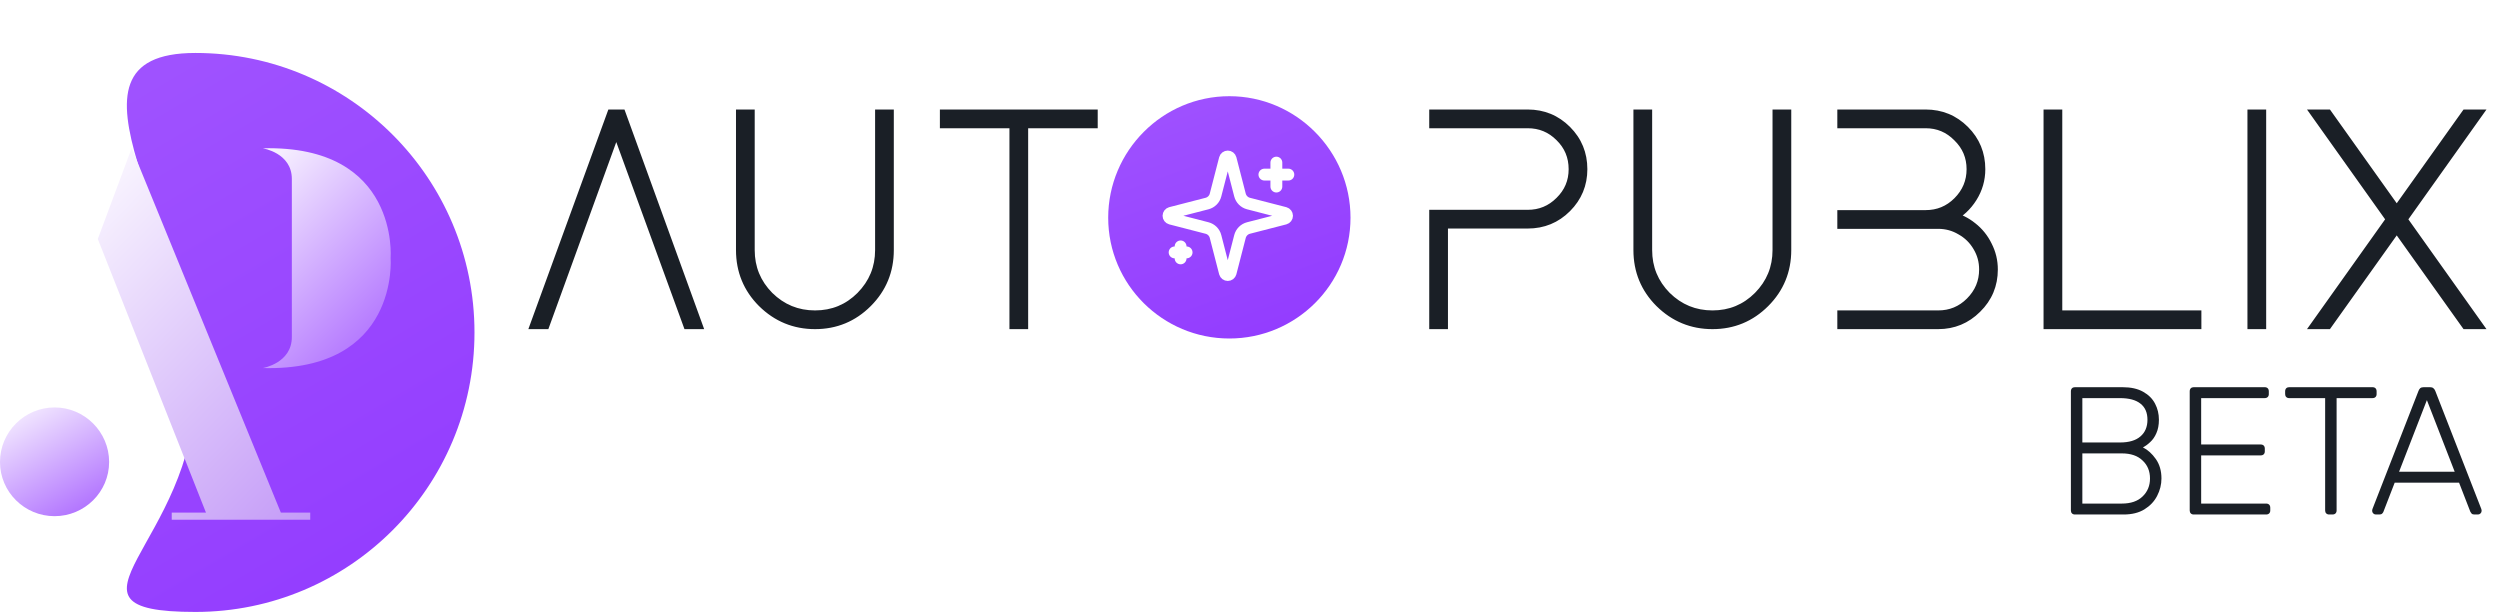<svg width="179" height="44" viewBox="0 0 179 44" fill="none" xmlns="http://www.w3.org/2000/svg">
<path d="M33.973 23.804C33.973 34.856 25.026 43.815 13.989 43.815C2.952 43.815 13.989 38.858 13.989 27.806C13.989 16.754 2.952 3.792 13.989 3.792C25.026 3.792 33.973 12.752 33.973 23.804Z" fill="url(#paint0_linear_10547_12876)"/>
<g filter="url(#filter0_n_10547_12876)">
<path d="M9.43 10.596L7.003 17.111L14.747 36.703H12.296V37.212H22.213V36.703H20.109L9.43 10.596Z" fill="url(#paint1_linear_10547_12876)"/>
<path d="M3.906 29.172C1.757 29.172 0 30.927 0 33.076C0 35.225 1.757 36.958 3.906 36.958C6.056 36.958 7.813 35.225 7.813 33.076C7.813 30.927 6.056 29.172 3.906 29.172Z" fill="url(#paint2_linear_10547_12876)"/>
<path d="M27.969 18.475C27.969 18.475 28.616 10.365 18.815 10.619C18.815 10.619 20.896 10.943 20.896 12.814V16.672V18.475V24.135C20.896 26.006 18.815 26.353 18.815 26.353C28.616 26.607 27.969 18.475 27.969 18.475Z" fill="url(#paint3_linear_10547_12876)"/>
</g>
<path d="M112.141 9.356L111.871 9.626L112.141 9.356ZM103.292 15.982V15.6H102.91V15.982H103.292ZM103.292 23.185V23.566H103.674V23.185H103.292ZM102.715 23.185H102.333V23.566H102.715V23.185ZM102.715 15.405V15.023H102.333V15.405H102.715ZM111.713 14.443L111.446 14.17L111.443 14.173L111.713 14.443ZM111.713 9.762L111.443 10.032L111.446 10.035L111.713 9.762ZM102.715 8.8H102.333V9.182H102.715V8.8ZM102.715 8.223V7.841H102.333V8.223H102.715ZM109.384 8.223V8.605C110.367 8.605 111.188 8.943 111.871 9.626L112.141 9.356L112.411 9.086C111.583 8.258 110.566 7.841 109.384 7.841V8.223ZM112.141 9.356L111.871 9.626C112.553 10.308 112.892 11.13 112.892 12.113H113.274H113.655C113.655 10.93 113.239 9.914 112.411 9.086L112.141 9.356ZM113.274 12.113H112.892C112.892 13.081 112.554 13.895 111.871 14.579L112.141 14.849L112.411 15.119C113.237 14.292 113.655 13.283 113.655 12.113H113.274ZM112.141 14.849L111.871 14.579C111.188 15.261 110.367 15.6 109.384 15.6V15.982V16.363C110.566 16.363 111.583 15.947 112.411 15.119L112.141 14.849ZM109.384 15.982V15.6H103.292V15.982V16.363H109.384V15.982ZM103.292 15.982H102.91V23.185H103.292H103.674V15.982H103.292ZM103.292 23.185V22.803H102.715V23.185V23.566H103.292V23.185ZM102.715 23.185H103.097V15.405H102.715H102.333V23.185H102.715ZM102.715 15.405V15.786H109.384V15.405V15.023H102.715V15.405ZM109.384 15.405V15.786C110.396 15.786 111.27 15.426 111.983 14.713L111.713 14.443L111.443 14.173C110.874 14.742 110.195 15.023 109.384 15.023V15.405ZM111.713 14.443L111.98 14.716C112.709 14.003 113.078 13.128 113.078 12.113H112.696H112.315C112.315 12.922 112.029 13.6 111.446 14.17L111.713 14.443ZM112.696 12.113H113.078C113.078 11.085 112.71 10.203 111.98 9.489L111.713 9.762L111.446 10.035C112.028 10.603 112.315 11.288 112.315 12.113H112.696ZM111.713 9.762L111.983 9.492C111.27 8.779 110.396 8.418 109.384 8.418V8.8V9.182C110.195 9.182 110.874 9.463 111.443 10.032L111.713 9.762ZM109.384 8.8V8.418H102.715V8.8V9.182H109.384V8.8ZM102.715 8.8H103.097V8.223H102.715H102.333V8.8H102.715ZM102.715 8.223V8.605H109.384V8.223V7.841H102.715V8.223ZM127.295 8.223V7.841H126.913V8.223H127.295ZM127.872 8.223H128.254V7.841H127.872V8.223ZM126.333 21.646L126.063 21.376L126.333 21.646ZM118.874 21.646L118.604 21.916L118.606 21.917L118.874 21.646ZM117.335 8.223V7.841H116.953V8.223H117.335ZM117.912 8.223H118.294V7.841H117.912V8.223ZM119.28 21.24L119.008 21.507L119.012 21.512L119.28 21.24ZM125.927 21.24L126.197 21.509L126.199 21.507L125.927 21.24ZM127.295 8.223V8.605H127.872V8.223V7.841H127.295V8.223ZM127.872 8.223H127.49V17.905H127.872H128.254V8.223H127.872ZM127.872 17.905H127.49C127.49 19.273 127.017 20.422 126.063 21.376L126.333 21.646L126.603 21.916C127.702 20.817 128.254 19.473 128.254 17.905H127.872ZM126.333 21.646L126.063 21.376C125.109 22.33 123.967 22.803 122.614 22.803V23.185V23.566C124.169 23.566 125.505 23.013 126.603 21.916L126.333 21.646ZM122.614 23.185V22.803C121.262 22.803 120.111 22.33 119.142 21.374L118.874 21.646L118.606 21.917C119.717 23.013 121.06 23.566 122.614 23.566V23.185ZM118.874 21.646L119.144 21.376C118.19 20.422 117.717 19.273 117.717 17.905H117.335H116.953C116.953 19.473 117.505 20.817 118.604 21.916L118.874 21.646ZM117.335 17.905H117.717V8.223H117.335H116.953V17.905H117.335ZM117.335 8.223V8.605H117.912V8.223V7.841H117.335V8.223ZM117.912 8.223H117.53V17.905H117.912H118.294V8.223H117.912ZM117.912 17.905H117.53C117.53 19.302 118.026 20.51 119.008 21.507L119.28 21.24L119.552 20.972C118.71 20.117 118.294 19.102 118.294 17.905H117.912ZM119.28 21.24L119.012 21.512C120.009 22.494 121.217 22.989 122.614 22.989V22.608V22.226C121.418 22.226 120.403 21.809 119.548 20.968L119.28 21.24ZM122.614 22.608V22.989C124.011 22.989 125.213 22.493 126.197 21.509L125.927 21.24L125.657 20.97C124.817 21.81 123.81 22.226 122.614 22.226V22.608ZM125.927 21.24L126.199 21.507C127.181 20.51 127.677 19.302 127.677 17.905H127.295H126.913C126.913 19.102 126.497 20.117 125.655 20.972L125.927 21.24ZM127.295 17.905H127.677V8.223H127.295H126.913V17.905H127.295ZM139.671 15.533L139.494 15.194L138.605 15.66L139.579 15.903L139.671 15.533ZM141.189 16.281L140.949 16.578L140.954 16.582L141.189 16.281ZM142.257 17.606L141.914 17.773L141.918 17.78L142.257 17.606ZM141.509 22.052L141.242 21.779L141.239 21.782L141.509 22.052ZM131.934 23.185H131.552V23.566H131.934V23.185ZM131.934 22.608V22.226H131.552V22.608H131.934ZM141.103 21.646L141.373 21.916L141.103 21.646ZM141.638 17.649L141.308 17.841L141.31 17.845L141.638 17.649ZM140.419 16.452L140.223 16.779L140.234 16.785L140.419 16.452ZM131.934 16.003H131.552V16.385H131.934V16.003ZM131.934 15.426V15.044H131.552V15.426H131.934ZM140.206 14.464L139.936 14.194L140.206 14.464ZM140.206 9.783L139.933 10.05L139.939 10.056L140.206 9.783ZM131.934 8.8H131.552V9.182H131.934V8.8ZM131.934 8.223V7.841H131.552V8.223H131.934ZM140.633 9.356L140.363 9.626H140.363L140.633 9.356ZM141.189 14.122L140.866 13.919V13.919L141.189 14.122ZM139.671 15.533L139.579 15.903C140.097 16.033 140.552 16.258 140.949 16.578L141.189 16.281L141.428 15.984C140.942 15.591 140.386 15.318 139.764 15.162L139.671 15.533ZM141.189 16.281L140.954 16.582C141.363 16.902 141.683 17.297 141.914 17.773L142.257 17.606L142.601 17.439C142.319 16.86 141.926 16.373 141.424 15.98L141.189 16.281ZM142.257 17.606L141.918 17.78C142.161 18.253 142.282 18.756 142.282 19.294H142.664H143.045C143.045 18.636 142.896 18.013 142.597 17.432L142.257 17.606ZM142.664 19.294H142.282C142.282 20.276 141.938 21.096 141.242 21.779L141.509 22.052L141.777 22.324C142.62 21.497 143.045 20.479 143.045 19.294H142.664ZM141.509 22.052L141.239 21.782C140.556 22.465 139.741 22.803 138.774 22.803V23.185V23.566C139.943 23.566 140.952 23.148 141.779 22.322L141.509 22.052ZM138.774 23.185V22.803H131.934V23.185V23.566H138.774V23.185ZM131.934 23.185H132.316V22.608H131.934H131.552V23.185H131.934ZM131.934 22.608V22.989H138.774V22.608V22.226H131.934V22.608ZM138.774 22.608V22.989C139.786 22.989 140.66 22.629 141.373 21.916L141.103 21.646L140.833 21.376C140.264 21.945 139.585 22.226 138.774 22.226V22.608ZM141.103 21.646L141.373 21.916C142.099 21.19 142.468 20.31 142.468 19.294H142.086H141.705C141.705 20.103 141.419 20.791 140.833 21.376L141.103 21.646ZM142.086 19.294H142.468C142.468 18.629 142.301 18.012 141.965 17.452L141.638 17.649L141.31 17.845C141.573 18.283 141.705 18.763 141.705 19.294H142.086ZM141.638 17.649L141.967 17.456C141.634 16.885 141.178 16.437 140.605 16.118L140.419 16.452L140.234 16.785C140.686 17.037 141.043 17.387 141.308 17.841L141.638 17.649ZM140.419 16.452L140.616 16.125C140.056 15.789 139.439 15.621 138.774 15.621V16.003V16.385C139.305 16.385 139.785 16.517 140.223 16.779L140.419 16.452ZM138.774 16.003V15.621H131.934V16.003V16.385H138.774V16.003ZM131.934 16.003H132.316V15.426H131.934H131.552V16.003H131.934ZM131.934 15.426V15.808H137.876V15.426V15.044H131.934V15.426ZM137.876 15.426V15.808C138.888 15.808 139.762 15.447 140.475 14.734L140.206 14.464L139.936 14.194C139.366 14.763 138.687 15.044 137.876 15.044V15.426ZM140.206 14.464L140.475 14.734C141.201 14.008 141.57 13.128 141.57 12.113H141.189H140.807C140.807 12.922 140.521 13.609 139.936 14.194L140.206 14.464ZM141.189 12.113H141.57C141.57 11.098 141.201 10.223 140.472 9.51L140.206 9.783L139.939 10.056C140.521 10.626 140.807 11.304 140.807 12.113H141.189ZM140.206 9.783L140.478 9.516C139.766 8.788 138.891 8.418 137.876 8.418V8.8V9.182C138.684 9.182 139.363 9.468 139.933 10.05L140.206 9.783ZM137.876 8.8V8.418H131.934V8.8V9.182H137.876V8.8ZM131.934 8.8H132.316V8.223H131.934H131.552V8.8H131.934ZM131.934 8.223V8.605H137.876V8.223V7.841H131.934V8.223ZM137.876 8.223V8.605C138.859 8.605 139.681 8.943 140.363 9.626L140.633 9.356L140.903 9.086C140.075 8.258 139.058 7.841 137.876 7.841V8.223ZM140.633 9.356L140.363 9.626C141.046 10.308 141.384 11.13 141.384 12.113H141.766H142.148C142.148 10.93 141.731 9.914 140.903 9.086L140.633 9.356ZM141.766 12.113H141.384C141.384 12.768 141.212 13.367 140.866 13.919L141.189 14.122L141.512 14.325C141.935 13.651 142.148 12.911 142.148 12.113H141.766ZM141.189 14.122L140.866 13.919C140.516 14.476 140.06 14.899 139.494 15.194L139.671 15.533L139.848 15.871C140.536 15.511 141.092 14.994 141.512 14.325L141.189 14.122ZM147.277 22.608H146.895V22.989H147.277V22.608ZM157.237 22.608H157.619V22.226H157.237V22.608ZM157.237 23.185V23.566H157.619V23.185H157.237ZM146.7 23.185H146.318V23.566H146.7V23.185ZM146.7 8.223V7.841H146.318V8.223H146.7ZM147.277 8.223H147.659V7.841H147.277V8.223ZM147.277 22.608V22.989H157.237V22.608V22.226H147.277V22.608ZM157.237 22.608H156.856V23.185H157.237H157.619V22.608H157.237ZM157.237 23.185V22.803H146.7V23.185V23.566H157.237V23.185ZM146.7 23.185H147.082V8.223H146.7H146.318V23.185H146.7ZM146.7 8.223V8.605H147.277V8.223V7.841H146.7V8.223ZM147.277 8.223H146.895V22.608H147.277H147.659V8.223H147.277ZM161.876 23.185V23.566H162.258V23.185H161.876ZM161.299 23.185H160.917V23.566H161.299V23.185ZM161.299 8.223V7.841H160.917V8.223H161.299ZM161.876 8.223H162.258V7.841H161.876V8.223ZM161.876 23.185V22.803H161.299V23.185V23.566H161.876V23.185ZM161.299 23.185H161.681V8.223H161.299H160.917V23.185H161.299ZM161.299 8.223V8.605H161.876V8.223V7.841H161.299V8.223ZM161.876 8.223H161.494V23.185H161.876H162.258V8.223H161.876ZM177.292 8.223L177.603 8.444L178.032 7.841H177.292V8.223ZM171.97 15.704L171.659 15.482L171.501 15.704L171.659 15.925L171.97 15.704ZM177.292 23.185V23.566H178.032L177.603 22.963L177.292 23.185ZM176.586 23.185L176.275 23.406L176.39 23.566H176.586V23.185ZM171.606 16.195L171.917 15.974L171.606 15.538L171.295 15.974L171.606 16.195ZM166.626 23.185V23.566H166.823L166.937 23.406L166.626 23.185ZM165.921 23.185L165.61 22.963L165.181 23.566H165.921V23.185ZM171.243 15.704L171.554 15.925L171.711 15.704L171.554 15.482L171.243 15.704ZM165.921 8.223V7.841H165.181L165.61 8.444L165.921 8.223ZM166.626 8.223L166.937 8.001L166.823 7.841H166.626V8.223ZM171.606 15.212L171.295 15.434L171.606 15.87L171.917 15.434L171.606 15.212ZM176.586 8.223V7.841H176.39L176.275 8.001L176.586 8.223ZM177.292 8.223L176.981 8.002L171.659 15.482L171.97 15.704L172.281 15.925L177.603 8.444L177.292 8.223ZM171.97 15.704L171.659 15.925L176.981 23.406L177.292 23.185L177.603 22.963L172.281 15.482L171.97 15.704ZM177.292 23.185V22.803H176.586V23.185V23.566H177.292V23.185ZM176.586 23.185L176.897 22.963L171.917 15.974L171.606 16.195L171.295 16.417L176.275 23.406L176.586 23.185ZM171.606 16.195L171.295 15.974L166.315 22.963L166.626 23.185L166.937 23.406L171.917 16.417L171.606 16.195ZM166.626 23.185V22.803H165.921V23.185V23.566H166.626V23.185ZM165.921 23.185L166.232 23.406L171.554 15.925L171.243 15.704L170.932 15.482L165.61 22.963L165.921 23.185ZM171.243 15.704L171.554 15.482L166.232 8.002L165.921 8.223L165.61 8.444L170.932 15.925L171.243 15.704ZM165.921 8.223V8.605H166.626V8.223V7.841H165.921V8.223ZM166.626 8.223L166.315 8.444L171.295 15.434L171.606 15.212L171.917 14.991L166.937 8.001L166.626 8.223ZM171.606 15.212L171.917 15.434L176.897 8.444L176.586 8.223L176.275 8.001L171.295 14.991L171.606 15.212ZM176.586 8.223V8.605H177.292V8.223V7.841H176.586V8.223Z" fill="#1A1F26"/>
<path d="M44.445 8.223L44.804 8.093L44.712 7.841H44.445V8.223ZM49.874 23.185V23.566H50.418L50.233 23.054L49.874 23.185ZM49.276 23.185L48.917 23.315L49.008 23.566H49.276V23.185ZM44.124 9.057L44.483 8.926L44.124 7.94L43.766 8.926L44.124 9.057ZM38.995 23.185V23.566H39.262L39.353 23.315L38.995 23.185ZM38.375 23.185L38.016 23.054L37.83 23.566H38.375V23.185ZM43.825 8.223V7.841H43.558L43.467 8.092L43.825 8.223ZM44.445 8.223L44.086 8.353L49.515 23.315L49.874 23.185L50.233 23.054L44.804 8.093L44.445 8.223ZM49.874 23.185V22.803H49.276V23.185V23.566H49.874V23.185ZM49.276 23.185L49.634 23.054L44.483 8.926L44.124 9.057L43.766 9.187L48.917 23.315L49.276 23.185ZM44.124 9.057L43.766 8.926L38.636 23.054L38.995 23.185L39.353 23.315L44.483 9.187L44.124 9.057ZM38.995 23.185V22.803H38.375V23.185V23.566H38.995V23.185ZM38.375 23.185L38.733 23.315L44.184 8.354L43.825 8.223L43.467 8.092L38.016 23.054L38.375 23.185ZM43.825 8.223V8.605H44.445V8.223V7.841H43.825V8.223ZM63.038 8.223V7.841H62.657V8.223H63.038ZM63.615 8.223H63.997V7.841H63.615V8.223ZM62.077 21.646L61.807 21.376L62.077 21.646ZM54.617 21.646L54.347 21.916L54.349 21.917L54.617 21.646ZM53.078 8.223V7.841H52.697V8.223H53.078ZM53.655 8.223H54.037V7.841H53.655V8.223ZM55.023 21.24L54.751 21.507L54.755 21.512L55.023 21.24ZM61.67 21.24L61.94 21.509L61.943 21.507L61.67 21.24ZM63.038 8.223V8.605H63.615V8.223V7.841H63.038V8.223ZM63.615 8.223H63.234V17.905H63.615H63.997V8.223H63.615ZM63.615 17.905H63.234C63.234 19.273 62.76 20.422 61.807 21.376L62.077 21.646L62.346 21.916C63.445 20.817 63.997 19.473 63.997 17.905H63.615ZM62.077 21.646L61.807 21.376C60.852 22.33 59.71 22.803 58.358 22.803V23.185V23.566C59.912 23.566 61.249 23.013 62.346 21.916L62.077 21.646ZM58.358 23.185V22.803C57.005 22.803 55.854 22.33 54.885 21.374L54.617 21.646L54.349 21.917C55.46 23.013 56.803 23.566 58.358 23.566V23.185ZM54.617 21.646L54.887 21.376C53.934 20.422 53.46 19.273 53.46 17.905H53.078H52.697C52.697 19.473 53.249 20.817 54.347 21.916L54.617 21.646ZM53.078 17.905H53.46V8.223H53.078H52.697V17.905H53.078ZM53.078 8.223V8.605H53.655V8.223V7.841H53.078V8.223ZM53.655 8.223H53.274V17.905H53.655H54.037V8.223H53.655ZM53.655 17.905H53.274C53.274 19.302 53.769 20.51 54.751 21.507L55.023 21.24L55.295 20.972C54.453 20.117 54.037 19.102 54.037 17.905H53.655ZM55.023 21.24L54.755 21.512C55.753 22.494 56.96 22.989 58.358 22.989V22.608V22.226C57.161 22.226 56.146 21.809 55.291 20.968L55.023 21.24ZM58.358 22.608V22.989C59.755 22.989 60.956 22.493 61.94 21.509L61.67 21.24L61.401 20.97C60.561 21.81 59.554 22.226 58.358 22.226V22.608ZM61.67 21.24L61.943 21.507C62.925 20.51 63.42 19.302 63.42 17.905H63.038H62.657C62.657 19.102 62.24 20.117 61.398 20.972L61.67 21.24ZM63.038 17.905H63.42V8.223H63.038H62.657V17.905H63.038ZM67.677 8.223V7.841H67.296V8.223H67.677ZM78.215 8.223H78.596V7.841H78.215V8.223ZM78.215 8.8V9.182H78.596V8.8H78.215ZM73.234 8.8V8.418H72.853V8.8H73.234ZM73.234 23.185V23.566H73.616V23.185H73.234ZM72.657 23.185H72.276V23.566H72.657V23.185ZM72.657 8.8H73.039V8.418H72.657V8.8ZM67.677 8.8H67.296V9.182H67.677V8.8ZM67.677 8.223V8.605H78.215V8.223V7.841H67.677V8.223ZM78.215 8.223H77.833V8.8H78.215H78.596V8.223H78.215ZM78.215 8.8V8.418H73.234V8.8V9.182H78.215V8.8ZM73.234 8.8H72.853V23.185H73.234H73.616V8.8H73.234ZM73.234 23.185V22.803H72.657V23.185V23.566H73.234V23.185ZM72.657 23.185H73.039V8.8H72.657H72.276V23.185H72.657ZM72.657 8.8V8.418H67.677V8.8V9.182H72.657V8.8ZM67.677 8.8H68.059V8.223H67.677H67.296V8.8H67.677ZM84.722 9.227L84.531 8.897L84.529 8.898L84.722 9.227ZM92.224 9.227L92.031 9.557L92.033 9.558L92.224 9.227ZM94.96 11.963L94.63 12.155L94.631 12.157L94.96 11.963ZM94.96 19.465L95.289 19.659L95.29 19.657L94.96 19.465ZM92.224 22.18L92.033 21.85L92.031 21.851L92.224 22.18ZM84.722 22.18L84.529 22.509L84.531 22.51L84.722 22.18ZM82.008 19.465L81.677 19.657L81.679 19.659L82.008 19.465ZM82.008 11.963L82.337 12.157L82.338 12.155L82.008 11.963ZM85 21.688L84.808 22.018L84.81 22.02L85 21.688ZM91.947 21.688L91.757 21.357L91.755 21.358L91.947 21.688ZM94.469 19.188L94.799 19.379L94.8 19.378L94.469 19.188ZM94.469 12.241L94.138 12.431L94.139 12.433L94.469 12.241ZM91.947 9.719L91.755 10.049L91.757 10.05L91.947 9.719ZM85.791 9.356L85.94 9.707L85.943 9.706L85.791 9.356ZM83.589 10.831L83.859 11.1V11.1L83.589 10.831ZM82.115 13.032L81.764 12.88L81.763 12.883L82.115 13.032ZM82.499 19.188L82.168 19.378L82.169 19.379L82.499 19.188ZM84.722 9.227L84.914 9.558C86.009 8.922 87.197 8.605 88.484 8.605V8.223V7.841C87.064 7.841 85.744 8.193 84.531 8.897L84.722 9.227ZM88.484 8.223V8.605C89.771 8.605 90.951 8.922 92.031 9.557L92.224 9.227L92.418 8.898C91.218 8.193 89.904 7.841 88.484 7.841V8.223ZM92.224 9.227L92.033 9.558C93.129 10.194 93.994 11.058 94.63 12.155L94.96 11.963L95.29 11.772C94.587 10.56 93.627 9.6 92.416 8.897L92.224 9.227ZM94.96 11.963L94.631 12.157C95.266 13.236 95.583 14.416 95.583 15.704H95.965H96.346C96.346 14.284 95.994 12.97 95.289 11.77L94.96 11.963ZM95.965 15.704H95.583C95.583 16.991 95.266 18.179 94.63 19.274L94.96 19.465L95.29 19.657C95.994 18.444 96.346 17.124 96.346 15.704H95.965ZM94.96 19.465L94.631 19.272C93.995 20.355 93.131 21.213 92.033 21.85L92.224 22.18L92.416 22.51C93.626 21.808 94.586 20.856 95.289 19.659L94.96 19.465ZM92.224 22.18L92.031 21.851C90.951 22.485 89.771 22.803 88.484 22.803V23.185V23.566C89.904 23.566 91.218 23.214 92.418 22.509L92.224 22.18ZM88.484 23.185V22.803C87.197 22.803 86.009 22.485 84.914 21.85L84.722 22.18L84.531 22.51C85.744 23.214 87.064 23.566 88.484 23.566V23.185ZM84.722 22.18L84.915 21.851C83.832 21.214 82.974 20.356 82.337 19.272L82.008 19.465L81.679 19.659C82.381 20.855 83.333 21.806 84.529 22.509L84.722 22.18ZM82.008 19.465L82.338 19.274C81.702 18.179 81.385 16.991 81.385 15.704H81.003H80.621C80.621 17.124 80.974 18.444 81.677 19.657L82.008 19.465ZM81.003 15.704H81.385C81.385 14.416 81.702 13.236 82.337 12.157L82.008 11.963L81.679 11.77C80.974 12.97 80.621 14.284 80.621 15.704H81.003ZM82.008 11.963L82.338 12.155C82.975 11.057 83.833 10.193 84.915 9.557L84.722 9.227L84.529 8.898C83.332 9.602 82.38 10.561 81.677 11.772L82.008 11.963ZM85 21.688L84.81 22.02C85.938 22.666 87.165 22.989 88.484 22.989V22.608V22.226C87.295 22.226 86.2 21.936 85.19 21.357L85 21.688ZM88.484 22.608V22.989C89.803 22.989 91.024 22.666 92.138 22.018L91.947 21.688L91.755 21.358C90.76 21.936 89.672 22.226 88.484 22.226V22.608ZM91.947 21.688L92.136 22.02C93.263 21.374 94.152 20.492 94.799 19.379L94.469 19.188L94.139 18.996C93.56 19.992 92.768 20.778 91.757 21.357L91.947 21.688ZM94.469 19.188L94.8 19.378C95.446 18.25 95.769 17.023 95.769 15.704H95.388H95.006C95.006 16.892 94.716 17.988 94.138 18.998L94.469 19.188ZM95.388 15.704H95.769C95.769 14.384 95.446 13.164 94.799 12.049L94.469 12.241L94.139 12.433C94.716 13.428 95.006 14.515 95.006 15.704H95.388ZM94.469 12.241L94.8 12.051C94.153 10.924 93.264 10.034 92.136 9.388L91.947 9.719L91.757 10.05C92.766 10.629 93.558 11.421 94.138 12.431L94.469 12.241ZM91.947 9.719L92.138 9.389C91.024 8.742 89.803 8.418 88.484 8.418V8.8V9.182C89.672 9.182 90.76 9.471 91.755 10.049L91.947 9.719ZM88.484 8.8V8.418C87.492 8.418 86.542 8.614 85.639 9.006L85.791 9.356L85.943 9.706C86.749 9.356 87.595 9.182 88.484 9.182V8.8ZM85.791 9.356L85.642 9.004C84.757 9.379 83.982 9.898 83.319 10.561L83.589 10.831L83.859 11.1C84.45 10.509 85.143 10.045 85.94 9.707L85.791 9.356ZM83.589 10.831L83.319 10.561C82.67 11.21 82.153 11.985 81.764 12.88L82.115 13.032L82.465 13.184C82.818 12.37 83.283 11.677 83.859 11.1L83.589 10.831ZM82.115 13.032L81.763 12.883C81.386 13.772 81.198 14.714 81.198 15.704H81.58H81.962C81.962 14.813 82.13 13.973 82.466 13.181L82.115 13.032ZM81.58 15.704H81.198C81.198 17.023 81.522 18.25 82.168 19.378L82.499 19.188L82.83 18.998C82.251 17.988 81.962 16.892 81.962 15.704H81.58ZM82.499 19.188L82.169 19.379C82.815 20.491 83.697 21.372 84.808 22.018L85 21.688L85.192 21.358C84.195 20.779 83.409 19.993 82.829 18.996L82.499 19.188Z" fill="#1A1F26"/>
<path d="M88.022 6.888C83.248 6.888 79.347 10.801 79.347 15.588C79.347 20.376 83.248 24.237 88.022 24.237C92.795 24.237 96.696 20.376 96.696 15.588C96.696 10.801 92.795 6.888 88.022 6.888Z" fill="url(#paint4_linear_10547_12876)"/>
<g clip-path="url(#clip0_10547_12876)">
<path d="M87.032 16.934C86.995 16.788 86.918 16.654 86.811 16.546C86.704 16.439 86.57 16.363 86.423 16.325L83.82 15.653C83.775 15.641 83.736 15.614 83.708 15.577C83.681 15.54 83.665 15.495 83.665 15.449C83.665 15.403 83.681 15.358 83.708 15.322C83.736 15.285 83.775 15.258 83.82 15.245L86.423 14.574C86.57 14.536 86.704 14.459 86.811 14.352C86.918 14.245 86.995 14.111 87.032 13.964L87.704 11.361C87.716 11.317 87.743 11.277 87.78 11.249C87.817 11.221 87.862 11.206 87.908 11.206C87.954 11.206 87.999 11.221 88.036 11.249C88.073 11.277 88.1 11.317 88.112 11.361L88.783 13.964C88.821 14.111 88.898 14.245 89.005 14.352C89.112 14.46 89.246 14.536 89.393 14.574L91.996 15.245C92.041 15.257 92.08 15.284 92.108 15.321C92.136 15.358 92.152 15.403 92.152 15.449C92.152 15.496 92.136 15.541 92.108 15.578C92.08 15.615 92.041 15.642 91.996 15.654L89.393 16.325C89.246 16.363 89.112 16.439 89.005 16.546C88.898 16.654 88.821 16.788 88.783 16.934L88.112 19.537C88.099 19.582 88.073 19.621 88.036 19.649C87.999 19.677 87.954 19.692 87.908 19.692C87.861 19.692 87.816 19.677 87.779 19.649C87.743 19.621 87.716 19.582 87.703 19.537L87.032 16.934Z" stroke="white" stroke-width="0.849" stroke-linecap="round" stroke-linejoin="round"/>
<path d="M91.388 11.643V13.358" stroke="white" stroke-width="0.849" stroke-linecap="round" stroke-linejoin="round"/>
<path d="M92.245 12.501H90.531" stroke="white" stroke-width="0.849" stroke-linecap="round" stroke-linejoin="round"/>
<path d="M84.531 17.643V18.5" stroke="white" stroke-width="0.849" stroke-linecap="round" stroke-linejoin="round"/>
<path d="M84.96 18.072H84.103" stroke="white" stroke-width="0.849" stroke-linecap="round" stroke-linejoin="round"/>
</g>
<path d="M148.563 36.838C148.476 36.838 148.406 36.812 148.354 36.76C148.302 36.707 148.276 36.638 148.276 36.551V28.023C148.276 27.927 148.302 27.854 148.354 27.801C148.406 27.749 148.476 27.723 148.563 27.723H151.961C152.569 27.723 153.063 27.832 153.445 28.049C153.836 28.266 154.122 28.552 154.305 28.908C154.487 29.255 154.578 29.637 154.578 30.054C154.578 30.427 154.517 30.748 154.396 31.017C154.283 31.278 154.135 31.491 153.953 31.655C153.78 31.82 153.606 31.946 153.432 32.033C153.78 32.207 154.088 32.484 154.357 32.866C154.626 33.248 154.76 33.713 154.76 34.26C154.76 34.694 154.656 35.11 154.448 35.51C154.248 35.9 153.944 36.221 153.536 36.473C153.137 36.716 152.642 36.838 152.052 36.838H148.563ZM149.096 36.056H151.922C152.564 36.056 153.059 35.887 153.406 35.549C153.762 35.21 153.94 34.78 153.94 34.26C153.94 33.73 153.762 33.3 153.406 32.971C153.059 32.632 152.564 32.463 151.922 32.463H149.096V36.056ZM149.096 31.681H151.792C152.434 31.681 152.92 31.538 153.25 31.252C153.589 30.965 153.758 30.566 153.758 30.054C153.758 29.542 153.589 29.155 153.25 28.895C152.92 28.635 152.434 28.505 151.792 28.505H149.096V31.681ZM157.069 36.838C156.982 36.838 156.913 36.812 156.861 36.76C156.809 36.707 156.783 36.638 156.783 36.551V28.023C156.783 27.927 156.809 27.854 156.861 27.801C156.913 27.749 156.982 27.723 157.069 27.723H162.147C162.243 27.723 162.317 27.749 162.369 27.801C162.421 27.854 162.447 27.927 162.447 28.023V28.218C162.447 28.305 162.421 28.374 162.369 28.426C162.317 28.478 162.243 28.505 162.147 28.505H157.603V31.825H161.861C161.956 31.825 162.03 31.851 162.082 31.903C162.134 31.955 162.16 32.029 162.16 32.124V32.319C162.16 32.406 162.134 32.476 162.082 32.528C162.03 32.58 161.956 32.606 161.861 32.606H157.603V36.056H162.251C162.347 36.056 162.421 36.083 162.473 36.135C162.525 36.187 162.551 36.26 162.551 36.356V36.551C162.551 36.638 162.525 36.707 162.473 36.76C162.421 36.812 162.347 36.838 162.251 36.838H157.069ZM166.767 36.838C166.68 36.838 166.611 36.812 166.559 36.76C166.506 36.707 166.48 36.638 166.48 36.551V28.505H163.902C163.816 28.505 163.746 28.478 163.694 28.426C163.642 28.374 163.616 28.305 163.616 28.218V28.023C163.616 27.927 163.642 27.854 163.694 27.801C163.746 27.749 163.816 27.723 163.902 27.723H169.866C169.961 27.723 170.035 27.749 170.087 27.801C170.139 27.854 170.165 27.927 170.165 28.023V28.218C170.165 28.305 170.139 28.374 170.087 28.426C170.035 28.478 169.961 28.505 169.866 28.505H167.301V36.551C167.301 36.638 167.275 36.707 167.223 36.76C167.171 36.812 167.097 36.838 167.001 36.838H166.767ZM170.106 36.838C170.037 36.838 169.976 36.812 169.924 36.76C169.872 36.707 169.846 36.647 169.846 36.577C169.846 36.534 169.854 36.486 169.872 36.434L173.166 27.984C173.201 27.897 173.244 27.832 173.296 27.788C173.357 27.745 173.439 27.723 173.543 27.723H173.986C174.09 27.723 174.168 27.745 174.22 27.788C174.281 27.832 174.329 27.897 174.364 27.984L177.658 36.434C177.675 36.486 177.684 36.534 177.684 36.577C177.684 36.647 177.658 36.707 177.606 36.76C177.554 36.812 177.493 36.838 177.424 36.838H177.163C177.076 36.838 177.011 36.816 176.968 36.773C176.924 36.721 176.894 36.677 176.877 36.642L176.069 34.559H171.46L170.653 36.642C170.644 36.677 170.614 36.721 170.562 36.773C170.518 36.816 170.453 36.838 170.366 36.838H170.106ZM171.773 33.778H175.757L173.765 28.648L171.773 33.778Z" fill="#1A1F26"/>
<defs>
<filter id="filter0_n_10547_12876" x="0" y="10.596" width="27.978" height="26.615" filterUnits="userSpaceOnUse" color-interpolation-filters="sRGB">
<feFlood flood-opacity="0" result="BackgroundImageFix"/>
<feBlend mode="normal" in="SourceGraphic" in2="BackgroundImageFix" result="shape"/>
<feTurbulence type="fractalNoise" baseFrequency="0.054 0.054" stitchTiles="stitch" numOctaves="3" result="noise" seed="1005" />
<feColorMatrix in="noise" type="luminanceToAlpha" result="alphaNoise" />
<feComponentTransfer in="alphaNoise" result="coloredNoise1">
<feFuncA type="discrete" tableValues="1 1 1 1 1 1 1 1 1 1 1 1 1 1 1 1 1 1 1 1 1 1 1 1 1 1 1 1 1 1 1 1 1 1 1 1 1 1 1 1 1 1 1 1 1 1 1 1 1 1 1 0 0 0 0 0 0 0 0 0 0 0 0 0 0 0 0 0 0 0 0 0 0 0 0 0 0 0 0 0 0 0 0 0 0 0 0 0 0 0 0 0 0 0 0 0 0 0 0 0 "/>
</feComponentTransfer>
<feComposite operator="in" in2="shape" in="coloredNoise1" result="noise1Clipped" />
<feFlood flood-color="rgba(255, 255, 255, 0.25)" result="color1Flood" />
<feComposite operator="in" in2="noise1Clipped" in="color1Flood" result="color1" />
<feMerge result="effect1_noise_10547_12876">
<feMergeNode in="shape" />
<feMergeNode in="color1" />
</feMerge>
</filter>
<linearGradient id="paint0_linear_10547_12876" x1="-5.995" y1="0.391" x2="29.649" y2="60.782" gradientUnits="userSpaceOnUse">
<stop stop-color="#A359FF"/>
<stop offset="1" stop-color="#8E33FF"/>
</linearGradient>
<linearGradient id="paint1_linear_10547_12876" x1="7.003" y1="8.334" x2="34.066" y2="34.572" gradientUnits="userSpaceOnUse">
<stop stop-color="white"/>
<stop offset="1" stop-color="#B785F6"/>
</linearGradient>
<linearGradient id="paint2_linear_10547_12876" x1="6.30996e-09" y1="28.51" x2="6.918" y2="40.287" gradientUnits="userSpaceOnUse">
<stop stop-color="white"/>
<stop offset="1" stop-color="#9540FF"/>
</linearGradient>
<linearGradient id="paint3_linear_10547_12876" x1="18.815" y1="9.275" x2="34.831" y2="25.088" gradientUnits="userSpaceOnUse">
<stop stop-color="white"/>
<stop offset="1" stop-color="#9540FF"/>
</linearGradient>
<linearGradient id="paint4_linear_10547_12876" x1="68.837" y1="5.414" x2="80.254" y2="36.52" gradientUnits="userSpaceOnUse">
<stop stop-color="#A359FF"/>
<stop offset="1" stop-color="#8E33FF"/>
</linearGradient>
<clipPath id="clip0_10547_12876">
<rect width="10.286" height="10.286" fill="white" transform="translate(82.817 10.358)"/>
</clipPath>
</defs>
</svg>
